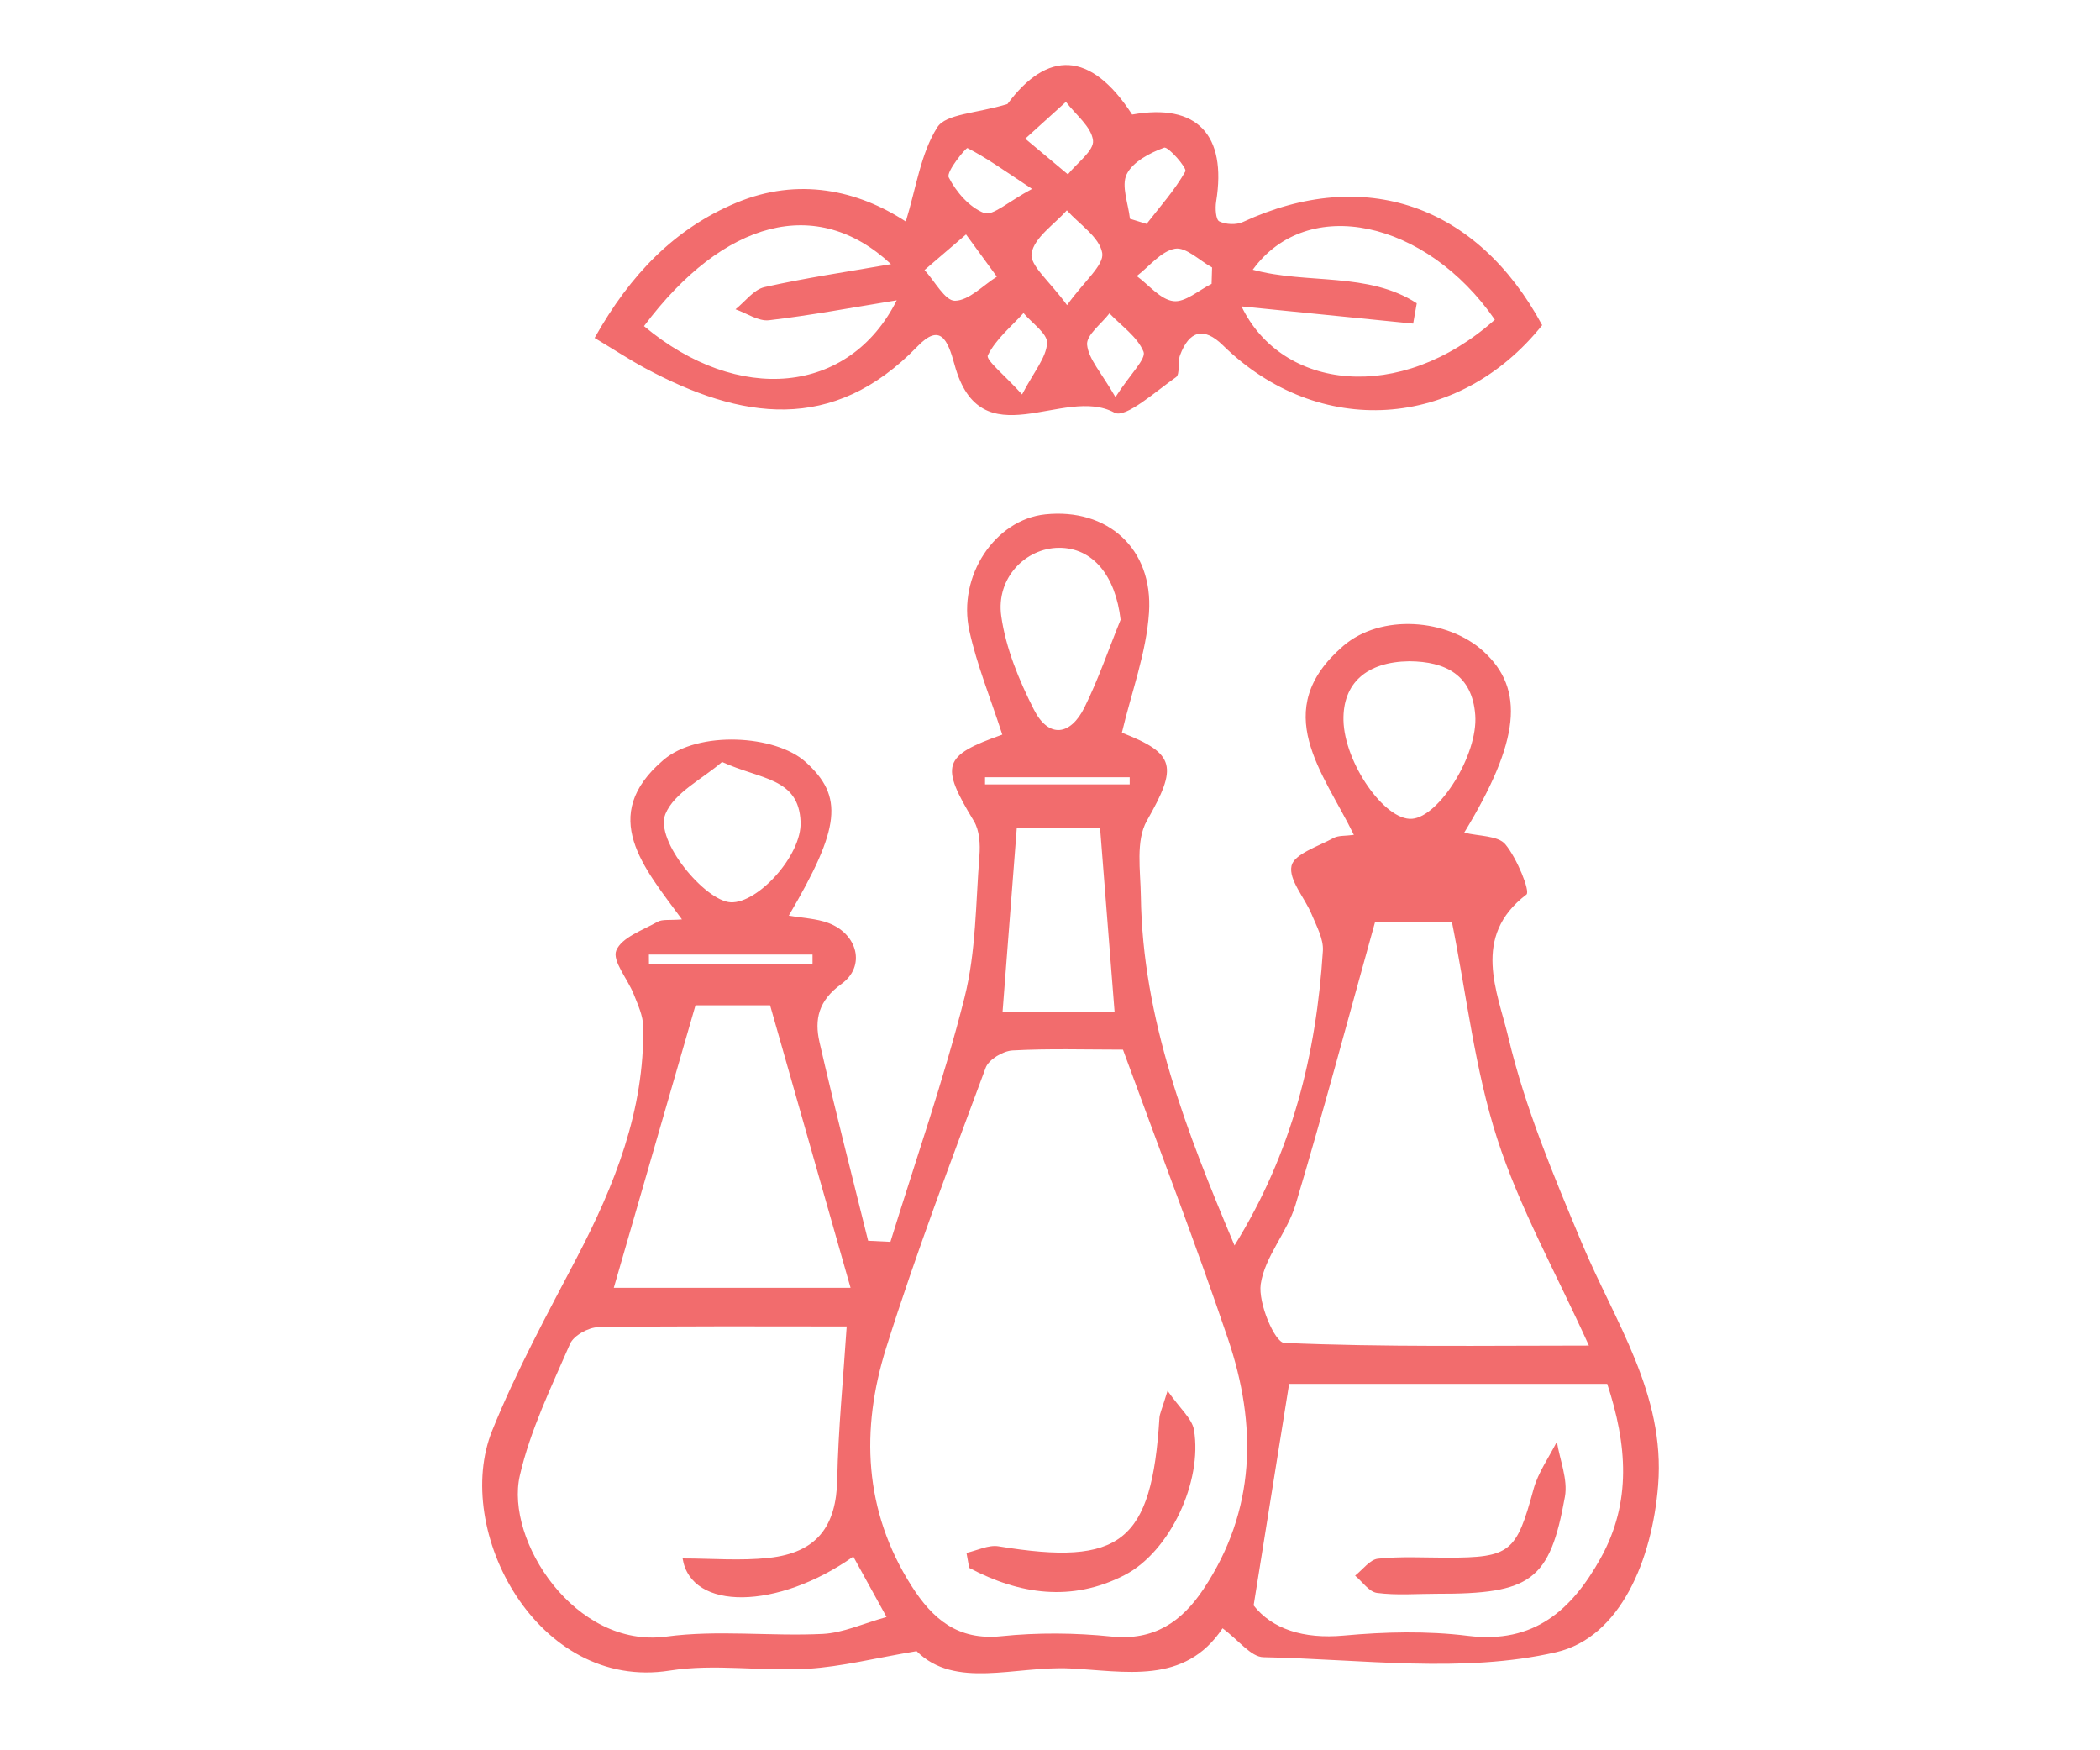 <?xml version="1.0" encoding="utf-8"?>
<!-- Generator: Adobe Illustrator 24.3.0, SVG Export Plug-In . SVG Version: 6.00 Build 0)  -->
<svg version="1.1" id="Layer_1" xmlns="http://www.w3.org/2000/svg" xmlns:xlink="http://www.w3.org/1999/xlink" x="0px" y="0px"
	 viewBox="0 0 600 500" style="enable-background:new 0 0 600 500;" xml:space="preserve">
<style type="text/css">
	.st0{fill:#F26C6D;}
</style>
<path class="st0" d="M286.37,209.86c-3.41-10.53-7.25-19.89-9.4-29.62c-3.49-15.77,7.43-31.82,21.68-33.3
	c17.65-1.84,30.85,9.66,29.64,28.06c-0.75,11.47-5.01,22.72-7.75,34.31c15.42,6,15.94,9.72,7.14,25.15
	c-3.23,5.67-1.83,14.25-1.72,21.5c0.49,35.23,13.03,67.19,26.76,99.83c16.49-26.58,23.36-54.68,25.25-84.17
	c0.22-3.39-1.81-7.04-3.2-10.4c-1.96-4.76-6.64-9.88-5.76-13.88c0.75-3.39,7.65-5.56,12.01-7.95c1.41-0.77,3.36-0.55,5.8-0.89
	c-8.73-17.89-24.4-35.54-3.04-53.97c10.77-9.29,29.78-7.84,40.07,1.54c11.88,10.82,10.42,25.58-5.5,51.79
	c4.18,1.05,9.62,0.8,11.74,3.32c3.33,3.98,7.18,13.47,6.04,14.35c-15.84,12.05-8.24,27.84-5.18,40.78
	c4.77,20.15,12.98,39.61,21.02,58.83c9.39,22.44,23.85,43.05,21.78,69.14c-1.68,21.17-10.72,43.44-29.13,47.7
	c-26.6,6.15-55.66,1.98-83.65,1.43c-3.57-0.07-7.04-4.85-11.67-8.26c-10.85,16.34-28.03,12.19-43.68,11.46
	c-15.63-0.73-32.76,6.01-43.74-4.93c-11.91,2-21.42,4.44-31.05,5.03c-13.13,0.8-26.61-1.52-39.46,0.52
	c-37.86,6.01-62.22-40.12-50.74-68.57c6.84-16.93,15.65-33.11,24.14-49.33c10.87-20.79,19.39-42.16,19.01-66.08
	c-0.05-3.1-1.53-6.25-2.71-9.23c-1.7-4.32-6.2-9.53-4.99-12.49c1.54-3.75,7.54-5.79,11.82-8.21c1.36-0.77,3.37-0.38,6.95-0.68
	c-10.88-14.81-24.06-29.55-5.27-45.56c9.93-8.46,32.01-7.17,40.59,0.58c10.91,9.86,10.03,18.69-4.8,43.9
	c3.99,0.7,7.86,0.82,11.3,2.1c8.36,3.12,10.8,12.35,3.73,17.44c-6.58,4.74-7.74,10.14-6.25,16.63c4.35,18.97,9.22,37.82,13.89,56.71
	c2.12,0.1,4.25,0.21,6.37,0.31c7.18-23.26,15.24-46.29,21.19-69.86c3.28-13.02,3.18-26.91,4.24-40.44c0.26-3.27,0.03-7.22-1.58-9.89
	C268.57,218.56,269.28,215.91,286.37,209.86z M320.85,299.85c-10.6,0-21.11-0.34-31.57,0.23c-2.71,0.15-6.78,2.58-7.65,4.92
	c-9.84,26.54-19.94,53.02-28.43,80.01c-7.33,23.32-6.44,46.56,7.25,68.07c6,9.42,13.18,15.61,25.64,14.33
	c10.38-1.07,21.05-0.98,31.43,0.09c12.19,1.26,20.1-4.19,26.31-13.5c15.04-22.57,15.38-46.91,7.01-71.56
	C341.63,355.24,331.29,328.43,320.85,299.85z M243.8,444.67c-21.62,15.22-46.34,15.6-48.77,0.53c8.31,0,16.56,0.72,24.64-0.16
	c13.75-1.49,19.28-9.04,19.54-22.4c0.28-14.3,1.71-28.57,2.7-43.71c-22.82,0-46.91-0.16-70.99,0.21c-2.79,0.04-7.02,2.38-8.05,4.76
	c-5.35,12.32-11.37,24.65-14.35,37.62c-4.25,18.48,15.76,49.5,41.85,46c14.65-1.97,29.79-0.04,44.66-0.76
	c5.89-0.29,11.66-3,18.27-4.83C249.41,454.86,246.91,450.32,243.8,444.67z M392.86,263.44c-7.87,28.23-14.88,54.6-22.71,80.73
	c-2.36,7.87-8.78,14.79-9.94,22.65c-0.8,5.41,4.03,16.69,6.71,16.8c28.58,1.24,57.23,0.77,87.05,0.77
	c-9.52-21.03-19.88-39.49-26.24-59.24c-6.33-19.65-8.65-40.58-12.88-61.71C407.49,263.44,398.82,263.44,392.86,263.44z
	 M368.32,395.33c-3.44,21.48-6.63,41.39-10.14,63.29c5.21,6.69,14.21,9.67,25.74,8.61c11.75-1.08,23.83-1.37,35.51,0.08
	c18.89,2.35,29.66-7.41,37.88-22.16c8.95-16.07,7.56-32.58,1.9-49.82C428.23,395.33,397.65,395.33,368.32,395.33z M175.37,367.89
	c22.2,0,46.09,0,67.65,0c-7.67-26.94-15.35-53.86-22.99-80.7c-7.42,0-16.35,0-21.32,0C190.57,315.31,183.02,341.43,175.37,367.89z
	 M290.51,236.53c-1.41,18.22-2.71,35.03-4.06,52.5c11.12,0,21.47,0,32,0c-1.4-17.79-2.76-35.01-4.14-52.5
	C306.32,236.53,298.96,236.53,290.51,236.53z M402.64,188.9c-12.18,0.15-19.01,6.27-18.79,16.86c0.26,12.15,11.79,28.74,19.58,28.15
	c7.74-0.59,18.9-18.28,18.07-29.61C420.67,192.86,413.05,188.96,402.64,188.9z M320.17,177.05c-1.44-12.56-7.91-20.62-17.64-20.56
	c-9.51,0.07-17.99,8.62-16.46,19.49c1.29,9.19,5.08,18.34,9.32,26.71c4.22,8.31,10.46,7.5,14.47-0.62
	C313.85,194,316.77,185.41,320.17,177.05z M206.3,217.67c-5.6,4.87-13.64,8.73-16.18,14.86c-3.13,7.57,11.35,24.9,18.68,25.23
	c7.72,0.35,20.32-13.42,19.94-22.96C228.24,222.12,217.34,222.74,206.3,217.67z M185.4,272.69c0.01,0.9,0.01,1.8,0.02,2.7
	c15.58,0,31.15,0,46.73,0c0-0.9,0-1.8,0-2.7C216.56,272.69,200.98,272.69,185.4,272.69z M281.44,222.03c0,0.68,0,1.37,0,2.05
	c13.78,0,27.55,0,41.33,0c0-0.68,0-1.37,0-2.05C308.99,222.03,295.22,222.03,281.44,222.03z"/>
<path class="st0" d="M169.89,96.54c10.23-18.2,22.9-31.25,40.47-38.61c17.7-7.41,34.74-3.61,48.44,5.35
	c2.99-9.71,4.25-19.41,8.99-26.9c2.47-3.91,11.08-3.93,20.05-6.66c11.35-15.29,23.69-15.37,35.63,3c18.49-3.31,27.11,5.7,24,24.89
	c-0.3,1.87-0.11,5.12,0.89,5.62c1.87,0.92,4.86,1.06,6.77,0.18c34.67-16.03,66.91-4.98,85.49,29.48
	c-24,30.03-63.92,32.53-91.22,5.75c-5.51-5.41-9.67-4.09-12.25,2.85c-0.74,2.01,0.07,5.42-1.16,6.27c-5.74,4-14.4,11.84-17.56,10.13
	c-14.58-7.94-38.26,13.7-45.72-13.77c-1.97-7.24-4.13-11.83-10.56-5.18c-24.31,25.14-50.56,20.86-77.79,6.26
	C179.81,102.74,175.47,99.89,169.89,96.54z M184,93.16c26.88,22.52,58.66,19.65,72.21-7.37c-12.75,2.07-24.58,4.31-36.51,5.7
	c-3.02,0.35-6.36-2.02-9.56-3.13c2.75-2.19,5.21-5.64,8.29-6.34c11.62-2.62,23.45-4.34,36.14-6.56
	C233.45,55.71,206.81,62.72,184,93.16z M354.72,87.53c11.56,23.96,45.23,27.98,72.38,3.8c-19.71-28.51-53.55-35.78-69.16-14.28
	c15.47,4.23,32.97,0.54,46.85,9.59c-0.34,1.94-0.69,3.87-1.03,5.81C387.7,90.84,371.64,89.23,354.72,87.53z M304.87,87.17
	c4.94-6.91,10.63-11.43,10.05-14.9c-0.76-4.51-6.51-8.17-10.11-12.19c-3.59,4.06-9.31,7.75-10.07,12.29
	C294.16,75.81,299.89,80.31,304.87,87.17z M294.87,53.97c-8.2-5.43-13.11-8.96-18.45-11.67c-0.39-0.2-6.16,6.77-5.36,8.35
	c2.1,4.17,5.92,8.57,10.1,10.19C283.6,61.8,288.05,57.6,294.87,53.97z M292.93,39.62c5.51,4.61,8.84,7.4,12.18,10.19
	c2.58-3.25,7.51-6.77,7.18-9.68c-0.45-3.92-4.97-7.38-7.74-11.03C301.47,31.89,298.38,34.68,292.93,39.62z M322.84,62.49
	c1.59,0.49,3.18,0.98,4.76,1.47c3.82-4.93,8.06-9.63,11.08-15.01c0.53-0.94-4.91-7.19-6.07-6.77c-4.07,1.48-8.99,4.06-10.71,7.62
	C320.31,53.11,322.38,58.19,322.84,62.49z M346.17,81.09c0.05-1.56,0.09-3.12,0.14-4.68c-3.56-1.95-7.47-5.91-10.59-5.36
	c-3.98,0.7-7.32,5.04-10.93,7.81c3.46,2.54,6.72,6.69,10.45,7.16C338.62,86.45,342.51,82.89,346.17,81.09z M292.02,112.68
	c3.38-6.47,6.87-10.45,7.15-14.64c0.18-2.71-4.33-5.73-6.74-8.61c-3.57,3.94-7.94,7.49-10.19,12.08
	C281.58,102.84,287.04,107.16,292.02,112.68z M318.7,113.44c4.33-6.7,8.85-10.93,8.02-12.97c-1.75-4.27-6.33-7.37-9.74-10.95
	c-2.29,3-6.65,6.21-6.38,8.96C311.01,102.61,314.66,106.42,318.7,113.44z M276.01,66.97c-5.4,4.63-8.63,7.4-11.86,10.17
	c2.9,3.13,5.85,8.83,8.7,8.78c4.03-0.07,7.98-4.38,11.97-6.88C282.39,75.72,279.97,72.4,276.01,66.97z"/>
<path class="st0" d="M276.14,443.61c3.06-0.68,6.28-2.35,9.15-1.88c34.99,5.75,43.75-1.15,45.98-36.68
	c0.08-1.25,0.71-2.47,2.32-7.75c3.6,5.16,7,7.94,7.55,11.19c2.47,14.75-6.87,34.79-19.84,41.47c-15.08,7.77-30.07,5.53-44.39-2.07
	C276.65,446.47,276.4,445.04,276.14,443.61z"/>
<path class="st0" d="M410.46,455.29c-5.68,0-11.43,0.49-17.02-0.24c-2.27-0.29-4.19-3.21-6.27-4.94c2.17-1.69,4.21-4.6,6.54-4.84
	c6.49-0.69,13.09-0.3,19.65-0.29c18.22,0.01,19.89-1.54,24.78-19.52c1.3-4.79,4.4-9.09,6.68-13.61c0.85,5.25,3.19,10.77,2.3,15.71
	C442.82,451.57,437.4,455.37,410.46,455.29z"/>
</svg>
